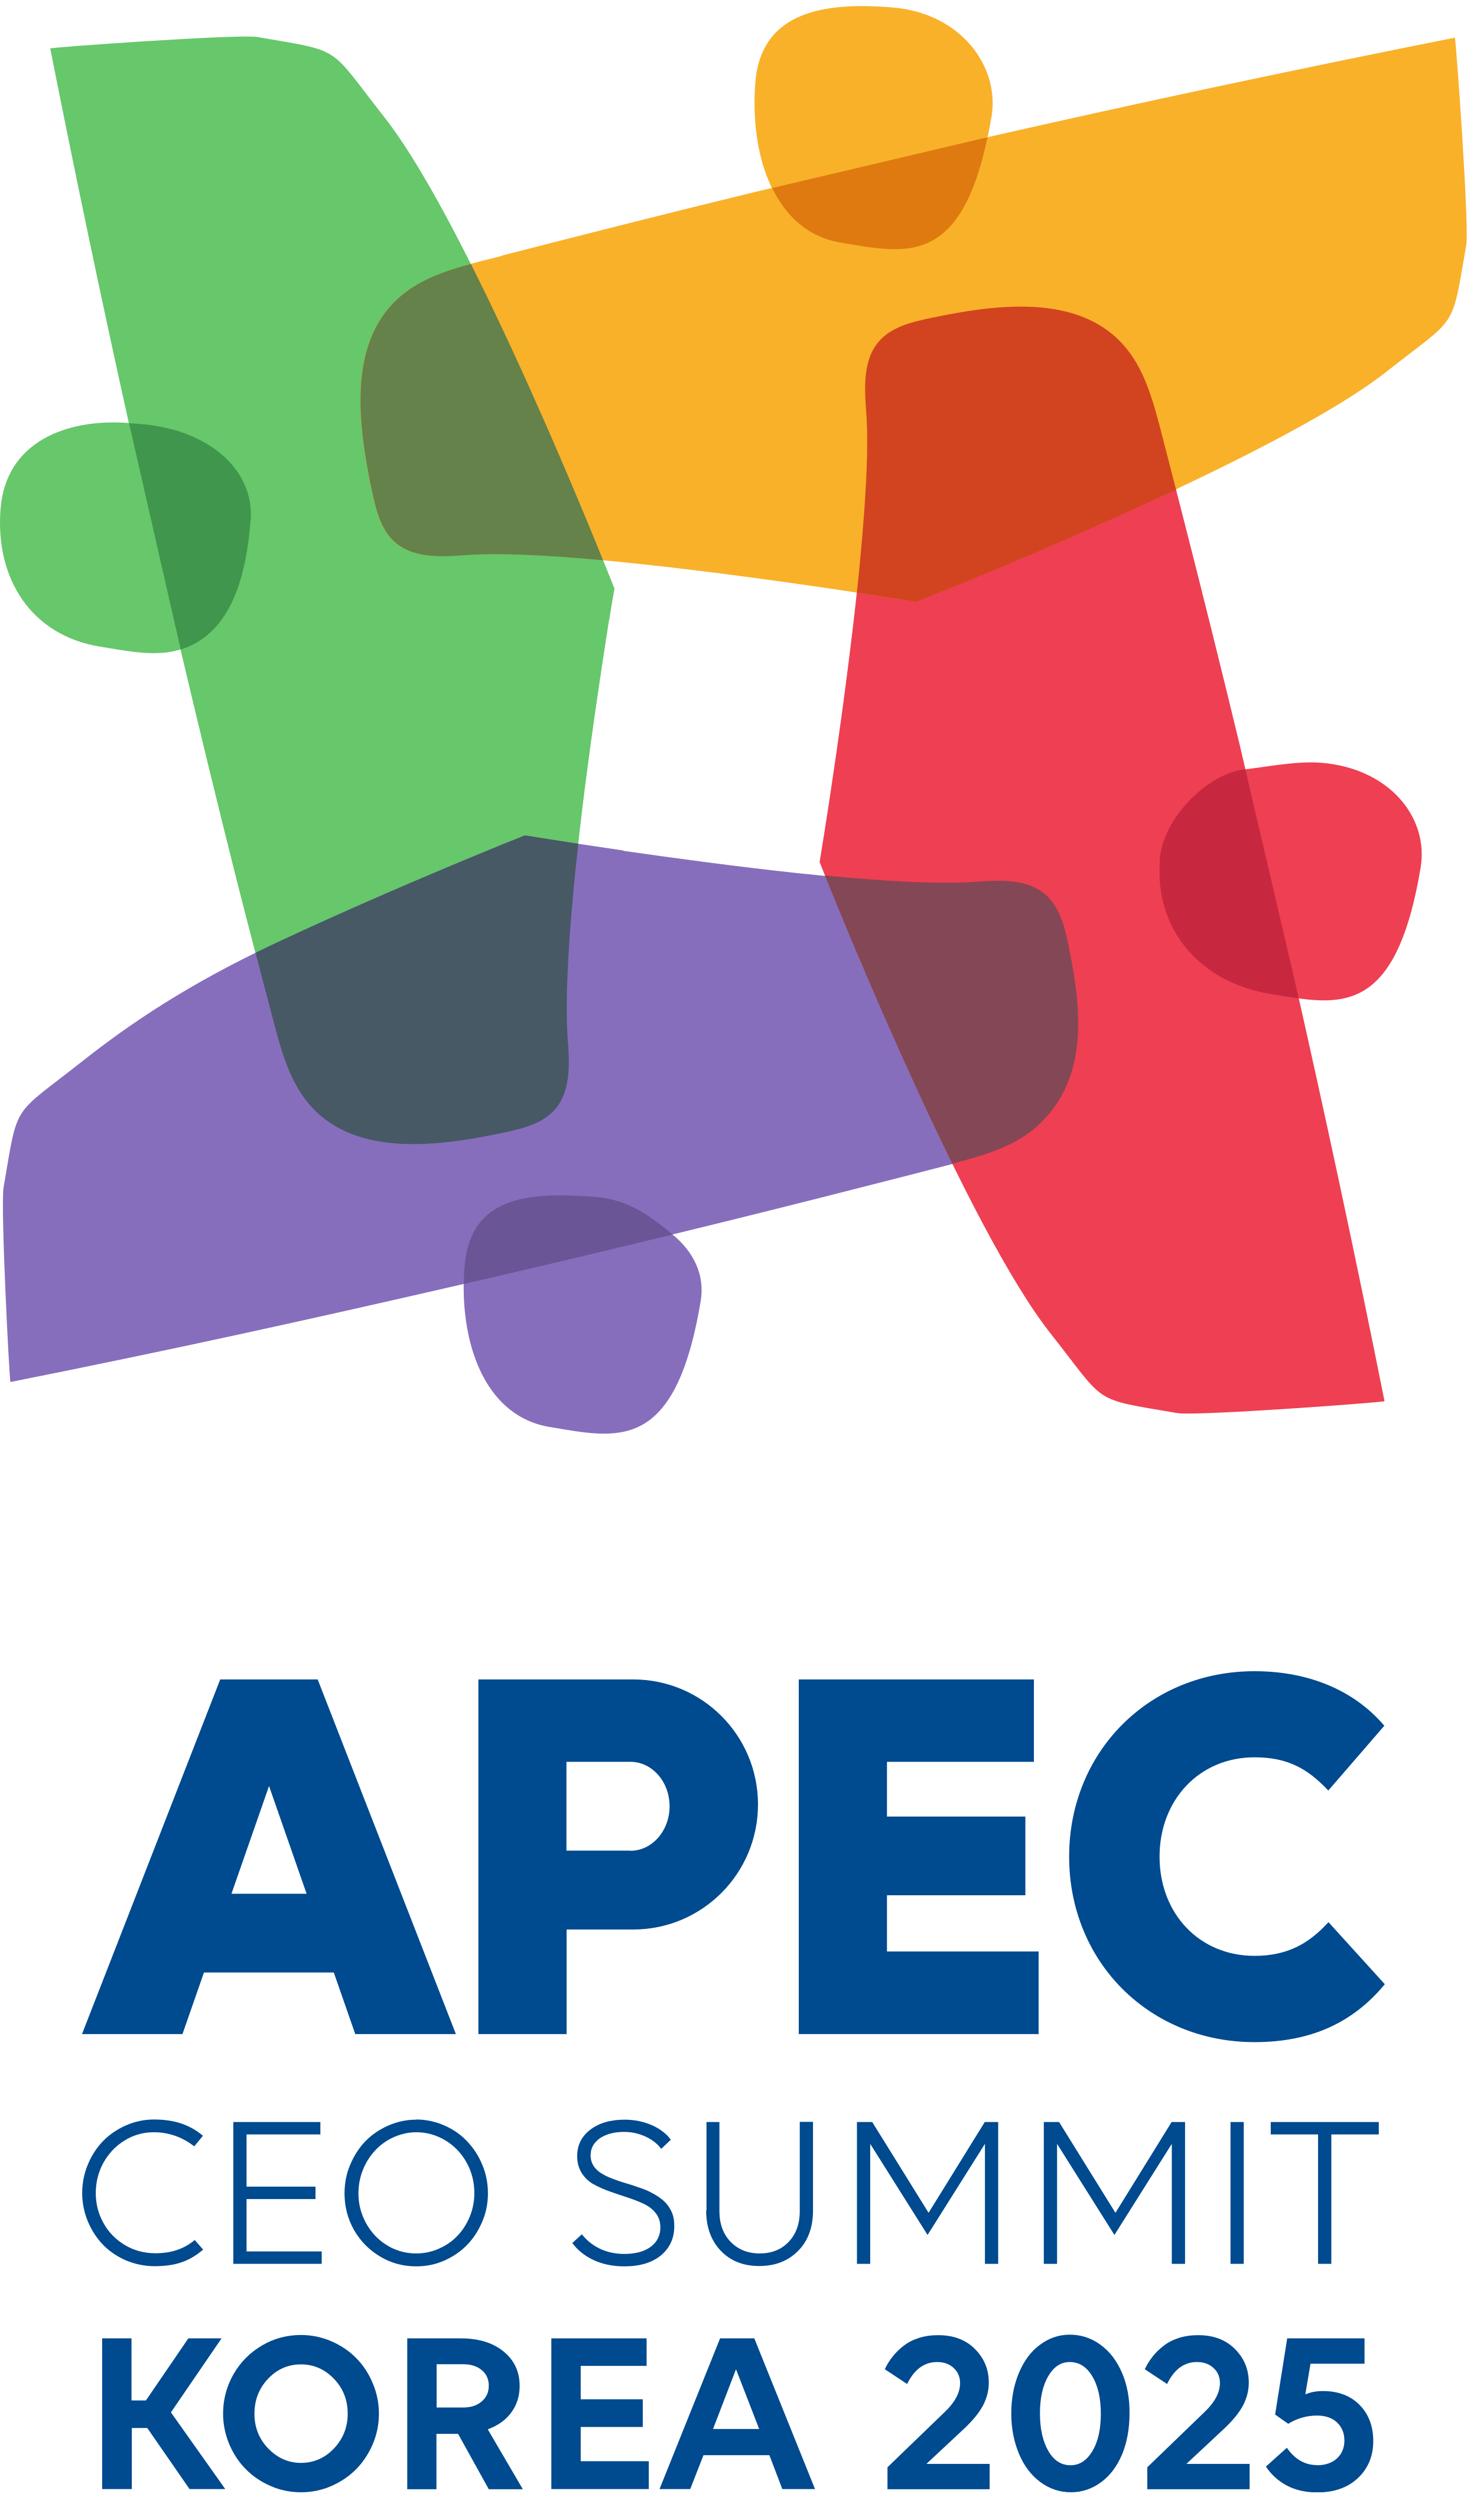 <svg width="107" height="181" viewBox="0 0 107 181" fill="none" xmlns="http://www.w3.org/2000/svg">
<g clip-path="url(#clip0_777_29410)">
<path d="M64.293 180.21V178.631L68.4 174.669C69.166 173.952 69.554 173.235 69.554 172.543C69.554 172.105 69.397 171.729 69.093 171.449C68.789 171.157 68.388 171.012 67.89 171.012C66.954 171.012 66.237 171.546 65.715 172.603L64.098 171.534C64.256 171.194 64.451 170.89 64.682 170.598C64.9 170.319 65.18 170.052 65.484 169.821C65.8 169.578 66.164 169.395 66.59 169.262C67.015 169.128 67.477 169.067 67.975 169.067C69.068 169.067 69.955 169.395 70.624 170.064C71.292 170.732 71.632 171.534 71.632 172.506C71.632 173.09 71.487 173.636 71.207 174.171C70.928 174.694 70.466 175.253 69.834 175.848L67.112 178.388H71.693V180.222H64.269L64.293 180.21Z" fill="#004A8F"/>
<path d="M77.587 180.441C76.772 180.441 76.031 180.198 75.363 179.7C74.707 179.214 74.184 178.533 73.82 177.658C73.455 176.784 73.261 175.824 73.261 174.742C73.261 173.661 73.443 172.689 73.808 171.814C74.172 170.939 74.67 170.258 75.326 169.772C75.97 169.286 76.7 169.031 77.501 169.031C78.303 169.031 79.069 169.274 79.737 169.772C80.406 170.258 80.916 170.939 81.293 171.814C81.657 172.676 81.84 173.648 81.827 174.73C81.827 175.811 81.657 176.784 81.305 177.658C80.94 178.533 80.442 179.214 79.786 179.7C79.13 180.186 78.401 180.441 77.587 180.441ZM77.55 178.485C78.206 178.485 78.729 178.145 79.142 177.452C79.555 176.759 79.749 175.872 79.749 174.754C79.749 173.636 79.543 172.737 79.13 172.045C78.717 171.352 78.17 171.012 77.501 171.012C76.833 171.012 76.335 171.364 75.934 172.045C75.533 172.737 75.338 173.636 75.338 174.742C75.338 175.848 75.545 176.759 75.946 177.452C76.347 178.145 76.882 178.485 77.55 178.485Z" fill="#004A8F"/>
<path d="M83.115 180.21V178.631L87.223 174.669C87.988 173.952 88.377 173.235 88.377 172.543C88.377 172.105 88.231 171.729 87.915 171.449C87.612 171.157 87.21 171.012 86.712 171.012C85.777 171.012 85.06 171.546 84.549 172.603L82.933 171.534C83.091 171.194 83.286 170.89 83.516 170.598C83.735 170.319 84.015 170.052 84.319 169.821C84.634 169.578 84.999 169.395 85.424 169.262C85.85 169.128 86.311 169.067 86.81 169.067C87.903 169.067 88.79 169.395 89.459 170.064C90.127 170.732 90.467 171.534 90.467 172.506C90.467 173.09 90.321 173.636 90.042 174.171C89.762 174.694 89.301 175.253 88.669 175.848L85.947 178.388H90.528V180.222H83.103L83.115 180.21Z" fill="#004A8F"/>
<path d="M95.401 178.485C96.02 178.485 96.506 178.315 96.859 177.987C97.211 177.658 97.394 177.221 97.394 176.699C97.394 176.176 97.223 175.739 96.871 175.398C96.519 175.058 96.032 174.888 95.413 174.888C94.672 174.888 93.979 175.082 93.323 175.483L92.375 174.815L93.25 169.298H98.852V171.133H94.939L94.562 173.357C94.915 173.199 95.34 173.114 95.838 173.114C96.956 173.114 97.843 173.454 98.499 174.122C99.156 174.791 99.484 175.666 99.484 176.735C99.484 177.804 99.119 178.716 98.378 179.408C97.649 180.101 96.664 180.453 95.425 180.453C94.587 180.453 93.845 180.283 93.225 179.955C92.606 179.627 92.096 179.165 91.707 178.582L93.225 177.221C93.809 178.059 94.538 178.473 95.401 178.473V178.485Z" fill="#004A8F"/>
<path d="M14.691 154.644L14.071 155.397C13.196 154.716 12.224 154.376 11.142 154.376C10.377 154.376 9.672 154.571 9.028 154.972C8.384 155.361 7.873 155.907 7.497 156.576C7.12 157.256 6.938 157.997 6.938 158.787C6.938 159.577 7.132 160.306 7.509 160.974C7.886 161.643 8.408 162.165 9.064 162.554C9.721 162.943 10.462 163.137 11.264 163.137C12.406 163.137 13.342 162.822 14.107 162.177L14.715 162.87C14.229 163.295 13.706 163.599 13.147 163.794C12.576 163.988 11.932 164.073 11.203 164.073C10.474 164.073 9.793 163.927 9.137 163.66C8.493 163.38 7.934 163.004 7.472 162.53C7.011 162.056 6.646 161.497 6.367 160.841C6.099 160.185 5.954 159.504 5.954 158.787C5.954 158.07 6.087 157.366 6.367 156.709C6.634 156.053 7.011 155.482 7.472 155.008C7.934 154.534 8.493 154.158 9.125 153.878C9.769 153.599 10.438 153.453 11.142 153.453C11.896 153.453 12.564 153.55 13.135 153.744C13.706 153.939 14.229 154.23 14.703 154.631L14.691 154.644Z" fill="#004A8F"/>
<path d="M16.902 163.903V153.635H23.209V154.534H17.862V158.313H22.856V159.213H17.862V163.004H23.306V163.903H16.902Z" fill="#004A8F"/>
<path d="M30.147 153.453C30.852 153.453 31.532 153.599 32.176 153.878C32.821 154.158 33.367 154.534 33.829 155.02C34.291 155.506 34.667 156.065 34.935 156.721C35.214 157.378 35.348 158.07 35.348 158.799C35.348 159.528 35.214 160.197 34.935 160.853C34.655 161.509 34.291 162.068 33.829 162.542C33.367 163.016 32.808 163.393 32.176 163.672C31.545 163.952 30.864 164.085 30.147 164.085C29.212 164.085 28.337 163.854 27.547 163.38C26.745 162.907 26.113 162.263 25.651 161.461C25.189 160.646 24.959 159.759 24.959 158.799C24.959 158.07 25.092 157.378 25.372 156.721C25.651 156.065 26.016 155.494 26.477 155.02C26.939 154.546 27.498 154.17 28.13 153.89C28.774 153.611 29.442 153.465 30.147 153.465V153.453ZM28.519 162.809C29.029 163.04 29.576 163.15 30.147 163.15C30.718 163.15 31.265 163.04 31.788 162.809C32.31 162.578 32.76 162.275 33.136 161.874C33.513 161.485 33.805 161.023 34.036 160.476C34.254 159.942 34.364 159.37 34.364 158.787C34.364 157.985 34.181 157.256 33.805 156.576C33.428 155.895 32.918 155.361 32.274 154.972C31.63 154.583 30.925 154.376 30.159 154.376C29.588 154.376 29.053 154.498 28.531 154.729C28.009 154.96 27.571 155.275 27.194 155.676C26.818 156.077 26.514 156.539 26.295 157.086C26.076 157.633 25.967 158.204 25.967 158.799C25.967 159.395 26.076 159.954 26.295 160.488C26.514 161.023 26.818 161.485 27.194 161.886C27.571 162.275 28.021 162.591 28.531 162.822L28.519 162.809Z" fill="#004A8F"/>
<path d="M48.593 154.923L47.901 155.579C47.645 155.227 47.281 154.935 46.795 154.704C46.309 154.473 45.774 154.352 45.215 154.352C44.486 154.352 43.903 154.51 43.453 154.814C43.016 155.13 42.785 155.531 42.785 156.041C42.785 156.32 42.858 156.576 42.991 156.794C43.125 157.013 43.319 157.195 43.55 157.341C43.781 157.487 44.048 157.621 44.352 157.73C44.656 157.852 44.972 157.961 45.312 158.058C45.653 158.155 45.981 158.265 46.321 158.386C46.661 158.496 46.977 158.629 47.281 158.799C47.585 158.957 47.852 159.14 48.083 159.346C48.314 159.553 48.496 159.808 48.642 160.112C48.788 160.416 48.848 160.768 48.848 161.169C48.848 162.056 48.52 162.761 47.876 163.295C47.22 163.83 46.345 164.085 45.227 164.085C44.377 164.085 43.635 163.927 42.991 163.624C42.347 163.32 41.837 162.907 41.46 162.396L42.153 161.764C42.517 162.226 42.967 162.578 43.489 162.822C44.012 163.065 44.595 163.186 45.227 163.186C46.041 163.186 46.673 163.016 47.147 162.664C47.609 162.311 47.84 161.849 47.84 161.266C47.84 160.865 47.73 160.525 47.512 160.245C47.293 159.954 47.001 159.735 46.649 159.565C46.297 159.395 45.908 159.249 45.47 159.103C45.033 158.957 44.62 158.824 44.182 158.666C43.757 158.52 43.368 158.338 43.003 158.143C42.651 157.949 42.359 157.669 42.141 157.329C41.922 156.977 41.813 156.576 41.813 156.102C41.813 155.312 42.129 154.68 42.76 154.194C43.392 153.708 44.219 153.465 45.252 153.465C45.981 153.465 46.649 153.611 47.257 153.878C47.864 154.158 48.314 154.51 48.605 154.935L48.593 154.923Z" fill="#004A8F"/>
<path d="M51.181 160.051V153.635H52.117V160.075C52.117 160.999 52.384 161.74 52.919 162.299C53.454 162.858 54.158 163.15 55.033 163.15C55.908 163.15 56.601 162.87 57.136 162.311C57.67 161.752 57.938 161.011 57.938 160.087V153.623H58.898V160.039C58.898 161.254 58.545 162.226 57.828 162.955C57.111 163.684 56.176 164.061 55.009 164.061C53.843 164.061 52.919 163.696 52.214 162.955C51.51 162.214 51.157 161.242 51.157 160.039L51.181 160.051Z" fill="#004A8F"/>
<path d="M67.197 161.813L63.041 155.215V163.903H62.081V153.635H63.187L67.27 160.209L71.341 153.635H72.313V163.903H71.353V155.215L67.197 161.813Z" fill="#004A8F"/>
<path d="M80.734 161.813L76.578 155.215V163.903H75.618V153.635H76.724L80.807 160.209L84.877 153.635H85.85V163.903H84.89V155.215L80.734 161.813Z" fill="#004A8F"/>
<path d="M89.143 163.903V153.635H90.103V163.903H89.143Z" fill="#004A8F"/>
<path d="M99.885 154.534H96.446V163.903H95.486V154.534H92.059V153.635H99.885V154.534Z" fill="#004A8F"/>
<path d="M7.4 180.21V169.298H9.526V173.794H10.571L13.645 169.298H16.051L12.382 174.657L16.319 180.21H13.73L10.668 175.787H9.55V180.21H7.4Z" fill="#004A8F"/>
<path d="M21.799 169.055C22.565 169.055 23.294 169.201 23.998 169.505C24.691 169.809 25.299 170.21 25.797 170.72C26.307 171.23 26.708 171.838 27 172.543C27.304 173.248 27.45 173.989 27.45 174.754C27.45 175.52 27.304 176.261 27 176.966C26.696 177.671 26.295 178.266 25.797 178.776C25.287 179.287 24.691 179.688 23.998 179.992C23.306 180.295 22.565 180.441 21.799 180.441C21.034 180.441 20.305 180.295 19.612 179.992C18.919 179.688 18.312 179.287 17.813 178.776C17.303 178.266 16.914 177.671 16.61 176.966C16.319 176.261 16.161 175.532 16.161 174.754C16.161 173.721 16.416 172.774 16.914 171.899C17.412 171.024 18.105 170.331 18.968 169.821C19.831 169.31 20.778 169.055 21.799 169.055ZM21.799 178.315C22.735 178.315 23.537 177.962 24.193 177.27C24.849 176.577 25.189 175.739 25.189 174.754C25.189 173.77 24.861 172.919 24.193 172.227C23.525 171.534 22.735 171.182 21.799 171.182C20.863 171.182 20.074 171.534 19.417 172.227C18.761 172.919 18.433 173.77 18.433 174.754C18.433 175.739 18.761 176.577 19.43 177.27C20.098 177.962 20.888 178.315 21.811 178.315H21.799Z" fill="#004A8F"/>
<path d="M29.503 180.21V169.298H33.38C34.667 169.298 35.7 169.614 36.478 170.246C37.256 170.878 37.645 171.704 37.645 172.749C37.645 173.491 37.438 174.122 37.037 174.669C36.636 175.216 36.065 175.617 35.336 175.884L37.876 180.222H35.409L33.185 176.212H31.617V180.222H29.491L29.503 180.21ZM33.55 171.17H31.63V174.305H33.55C34.109 174.305 34.558 174.159 34.898 173.867C35.239 173.576 35.409 173.199 35.409 172.725C35.409 172.251 35.239 171.874 34.898 171.595C34.558 171.315 34.109 171.17 33.55 171.17Z" fill="#004A8F"/>
<path d="M39.941 180.21V169.298H46.843V171.291H42.068V173.709H46.564V175.714H42.068V178.193H47.001V180.21H39.941Z" fill="#004A8F"/>
<path d="M56.674 180.21L55.738 177.756H50.963L50.003 180.21H47.779L52.166 169.298H54.645L59.043 180.21H56.674ZM54.997 175.86L53.32 171.534L51.655 175.86H54.997Z" fill="#004A8F"/>
<path d="M45.871 121.592H34.655V147.268H41.047V139.697H45.871C50.865 139.697 54.912 135.651 54.912 130.644C54.912 125.638 50.865 121.592 45.871 121.592ZM45.677 133.986H41.035V127.558H45.677C47.244 127.558 48.508 129.004 48.508 130.778C48.508 132.552 47.232 133.998 45.677 133.998V133.986Z" fill="#004A8F"/>
<path d="M15.954 121.592L5.941 147.268H13.22L14.775 142.808H24.181L25.736 147.268H33.027L23.014 121.592H15.954ZM16.768 137.109L19.49 129.308L22.212 137.109H16.768Z" fill="#004A8F"/>
<path d="M64.256 137.218H74.281V131.519H64.256V127.558H74.901V121.592H57.865V147.268H75.241V141.289H64.256V137.218Z" fill="#004A8F"/>
<path d="M96.239 139.163C94.817 140.73 93.25 141.605 90.88 141.605C86.882 141.605 84.003 138.543 84.003 134.423C84.003 130.304 86.895 127.23 90.88 127.23C93.25 127.23 94.708 128.02 96.227 129.636L100.286 124.945C98.11 122.381 94.805 120.996 90.88 120.996C83.261 120.996 77.453 126.805 77.453 134.423C77.453 142.042 83.261 147.851 90.88 147.851C94.915 147.851 97.977 146.49 100.322 143.659L96.239 139.163Z" fill="#004A8F"/>
<path d="M44.127 44.917C44.358 43.459 44.516 42.62 44.516 42.62C44.516 42.62 40.506 32.401 35.9 22.778C33.166 17.042 30.238 11.514 27.808 8.439C23.713 3.238 24.916 3.773 18.658 2.68C17.321 2.449 3.627 3.433 3.639 3.506C5.437 12.571 7.333 21.623 9.338 30.652L13.08 47.031C14.405 52.645 15.766 58.247 17.175 63.837C18.026 67.19 18.925 70.593 19.8 73.934C20.383 76.146 21.015 78.467 22.57 80.156C25.875 83.752 31.647 83.035 36.435 82.027C37.808 81.735 39.266 81.395 40.19 80.35C41.38 79.001 41.259 76.972 41.125 75.174C40.834 71.225 41.502 63.885 42.353 57.19C42.984 52.22 43.701 47.578 44.115 44.929L44.127 44.917Z" fill="#66C76B"/>
<path d="M45.159 61.576C40.967 60.968 38.026 60.482 38.026 60.482C38.026 60.482 29.058 64.031 19.994 68.271C13.651 71.236 9.398 74.128 6.007 76.802C0.807 80.909 1.341 79.694 0.26 85.963C0.029 87.3 0.685 100.071 0.758 100.059C12.448 97.726 21.962 95.636 33.579 92.963C38.634 91.796 43.676 90.593 48.707 89.378C53.519 88.212 58.319 87.008 63.118 85.781C65.075 85.283 67.031 84.785 68.987 84.275C71.199 83.691 73.52 83.059 75.209 81.504C78.806 78.199 78.441 73.35 77.433 68.563C77.141 67.19 76.801 65.732 75.756 64.808C74.407 63.617 72.378 63.739 70.579 63.873C67.639 64.091 62.815 63.751 57.772 63.216C53.361 62.742 48.792 62.123 45.159 61.6" fill="#866EBD"/>
<path d="M66.228 78.431C69.424 85.393 73.154 92.818 76.12 96.56C80.227 101.761 79.011 101.226 85.281 102.308C86.618 102.539 100.313 101.53 100.3 101.445C98.223 91.056 95.999 80.679 93.654 70.35L89.778 53.8C88.489 48.466 87.165 43.144 85.804 37.821C85.233 35.586 84.662 33.337 84.079 31.102C83.495 28.89 82.863 26.569 81.308 24.88C78.003 21.284 72.231 22 67.443 23.009C66.07 23.301 64.612 23.641 63.689 24.686C62.498 26.035 62.619 28.064 62.753 29.862C62.972 32.791 62.632 37.554 62.109 42.56C61.647 46.862 61.052 51.321 60.529 54.93C59.898 59.305 59.375 62.415 59.375 62.415C59.375 62.415 62.413 70.095 66.228 78.418V78.431Z" fill="#EF3F52"/>
<path d="M36.363 18.523C35.913 18.645 35.464 18.754 35.014 18.863C32.802 19.447 30.481 20.078 28.792 21.634C25.196 24.939 25.913 30.711 26.921 35.498C27.213 36.871 27.553 38.33 28.598 39.253C29.947 40.444 31.976 40.322 33.774 40.189C36.338 40.007 40.312 40.237 44.613 40.651C48.781 41.064 53.241 41.635 57.044 42.169C62.33 42.911 66.316 43.567 66.316 43.567C66.316 43.567 73.047 40.942 80.751 37.467C88.151 34.137 96.426 30.079 100.461 26.895C105.661 22.8 105.127 24.003 106.22 17.745C106.451 16.409 105.467 2.714 105.394 2.727C93.777 5.035 82.197 7.502 70.641 10.139L54.82 13.869C48.66 15.364 42.487 16.931 36.338 18.511L36.363 18.523Z" fill="#F9B12A"/>
<path d="M13.116 46.994C15.34 46.252 17.661 44.199 18.147 37.674C18.427 34.016 15.146 31.088 10.188 30.687C9.896 30.662 9.617 30.638 9.337 30.626C4.805 30.286 0.43 31.987 0.042 36.823C-0.372 41.951 2.314 46.009 7.223 46.811C9.362 47.164 11.367 47.577 13.116 47.006V46.994Z" fill="#66C76B"/>
<path d="M48.72 89.368C47.274 88.189 45.609 86.853 43.215 86.658C38.257 86.257 34.053 86.573 33.64 91.713C33.603 92.126 33.591 92.539 33.591 92.965C33.531 97.728 35.317 102.576 39.837 103.317C44.698 104.119 48.914 105.274 50.761 94.192C51.077 92.333 50.263 90.632 48.72 89.38V89.368Z" fill="#866EBD"/>
<path d="M55.791 13.349C56.775 15.524 58.416 17.164 60.882 17.565C65.561 18.343 69.643 19.449 71.612 9.618C71.685 9.242 71.758 8.865 71.831 8.452C72.438 4.831 69.631 0.955 64.674 0.541C59.716 0.128 55.147 0.821 54.722 5.949C54.515 8.501 54.819 11.186 55.791 13.337V13.349Z" fill="#F9B12A"/>
<path d="M90.12 55.722C87.701 55.99 84.287 59.028 84.02 62.296C83.606 67.424 87.082 71.154 91.991 71.957C92.671 72.066 93.34 72.187 93.984 72.272C97.981 72.831 101.323 72.357 102.915 62.819C103.522 59.198 100.667 55.625 95.709 55.224C93.899 55.078 91.505 55.565 90.12 55.71V55.722Z" fill="#EF3F52"/>
<path d="M77.432 68.539C77.14 67.166 76.8 65.708 75.755 64.784C74.406 63.593 72.377 63.715 70.578 63.849C68.026 64.031 64.065 63.8 59.764 63.387C60.699 65.708 63.215 71.856 66.228 78.418C67.115 80.362 68.051 82.331 68.987 84.25C71.198 83.667 73.519 83.035 75.196 81.48C78.793 78.175 78.428 73.326 77.419 68.539H77.432Z" fill="#844755"/>
<path d="M81.31 24.89C78.004 21.293 72.233 22.01 67.445 23.019C66.072 23.31 64.614 23.651 63.69 24.696C62.499 26.044 62.621 28.074 62.755 29.872C62.973 32.8 62.633 37.564 62.111 42.57C62.099 42.679 62.086 42.801 62.074 42.91C64.675 43.299 66.339 43.579 66.339 43.579C66.339 43.579 73.071 40.954 80.775 37.479C82.233 36.822 83.716 36.142 85.198 35.45C84.821 34.004 84.457 32.557 84.08 31.111C83.497 28.9 82.865 26.579 81.31 24.89Z" fill="#D2441F"/>
<path d="M18.159 37.69C18.439 34.033 15.158 31.104 10.2 30.703C9.909 30.679 9.629 30.655 9.35 30.643L13.092 47.022H13.117C15.34 46.281 17.661 44.228 18.147 37.702L18.159 37.69Z" fill="#40964C"/>
<path d="M33.652 91.711C33.616 92.124 33.603 92.537 33.603 92.962C38.658 91.796 43.689 90.605 48.732 89.378C47.286 88.199 45.621 86.862 43.227 86.668C38.27 86.267 34.065 86.583 33.652 91.723V91.711Z" fill="#6A5596"/>
<path d="M60.883 17.562C65.513 18.328 69.547 19.409 71.54 9.943C71.248 10.004 70.957 10.077 70.677 10.138L55.938 13.613C56.934 15.654 58.538 17.173 60.895 17.562H60.883Z" fill="#DF7A10"/>
<path d="M84.031 62.295C83.618 67.423 87.094 71.154 92.003 71.956C92.683 72.065 93.351 72.186 93.995 72.272C94.032 72.272 94.056 72.272 94.08 72.272C93.935 71.627 93.789 70.984 93.643 70.34L90.216 55.697C90.216 55.697 90.143 55.697 90.107 55.709C87.689 55.977 84.274 59.014 84.007 62.283L84.031 62.295Z" fill="#C72840"/>
<path d="M26.933 35.499C27.224 36.873 27.565 38.331 28.61 39.254C29.959 40.445 31.988 40.323 33.786 40.19C36.156 40.02 39.752 40.202 43.689 40.566C42.292 37.103 39.254 29.788 35.901 22.765C35.317 21.526 34.71 20.31 34.114 19.107C32.194 19.63 30.262 20.286 28.804 21.635C25.207 24.94 25.924 30.712 26.933 35.499Z" fill="#648249"/>
<path d="M22.57 80.143C25.875 83.74 31.647 83.023 36.435 82.014C37.808 81.723 39.266 81.382 40.19 80.338C41.38 78.989 41.259 76.96 41.125 75.161C40.894 71.978 41.283 66.57 41.891 61.09C39.521 60.725 38.027 60.482 38.027 60.482C38.027 60.482 29.059 64.031 19.994 68.271C19.484 68.514 18.986 68.745 18.512 68.988C18.949 70.641 19.375 72.293 19.812 73.934C20.395 76.145 21.027 78.466 22.582 80.155L22.57 80.143Z" fill="#475965"/>
</g>
<defs>
<clipPath id="clip0_777_29410">
<rect width="106.277" height="180" fill="white" transform="translate(0 0.441)"/>
</clipPath>
</defs>
</svg>
